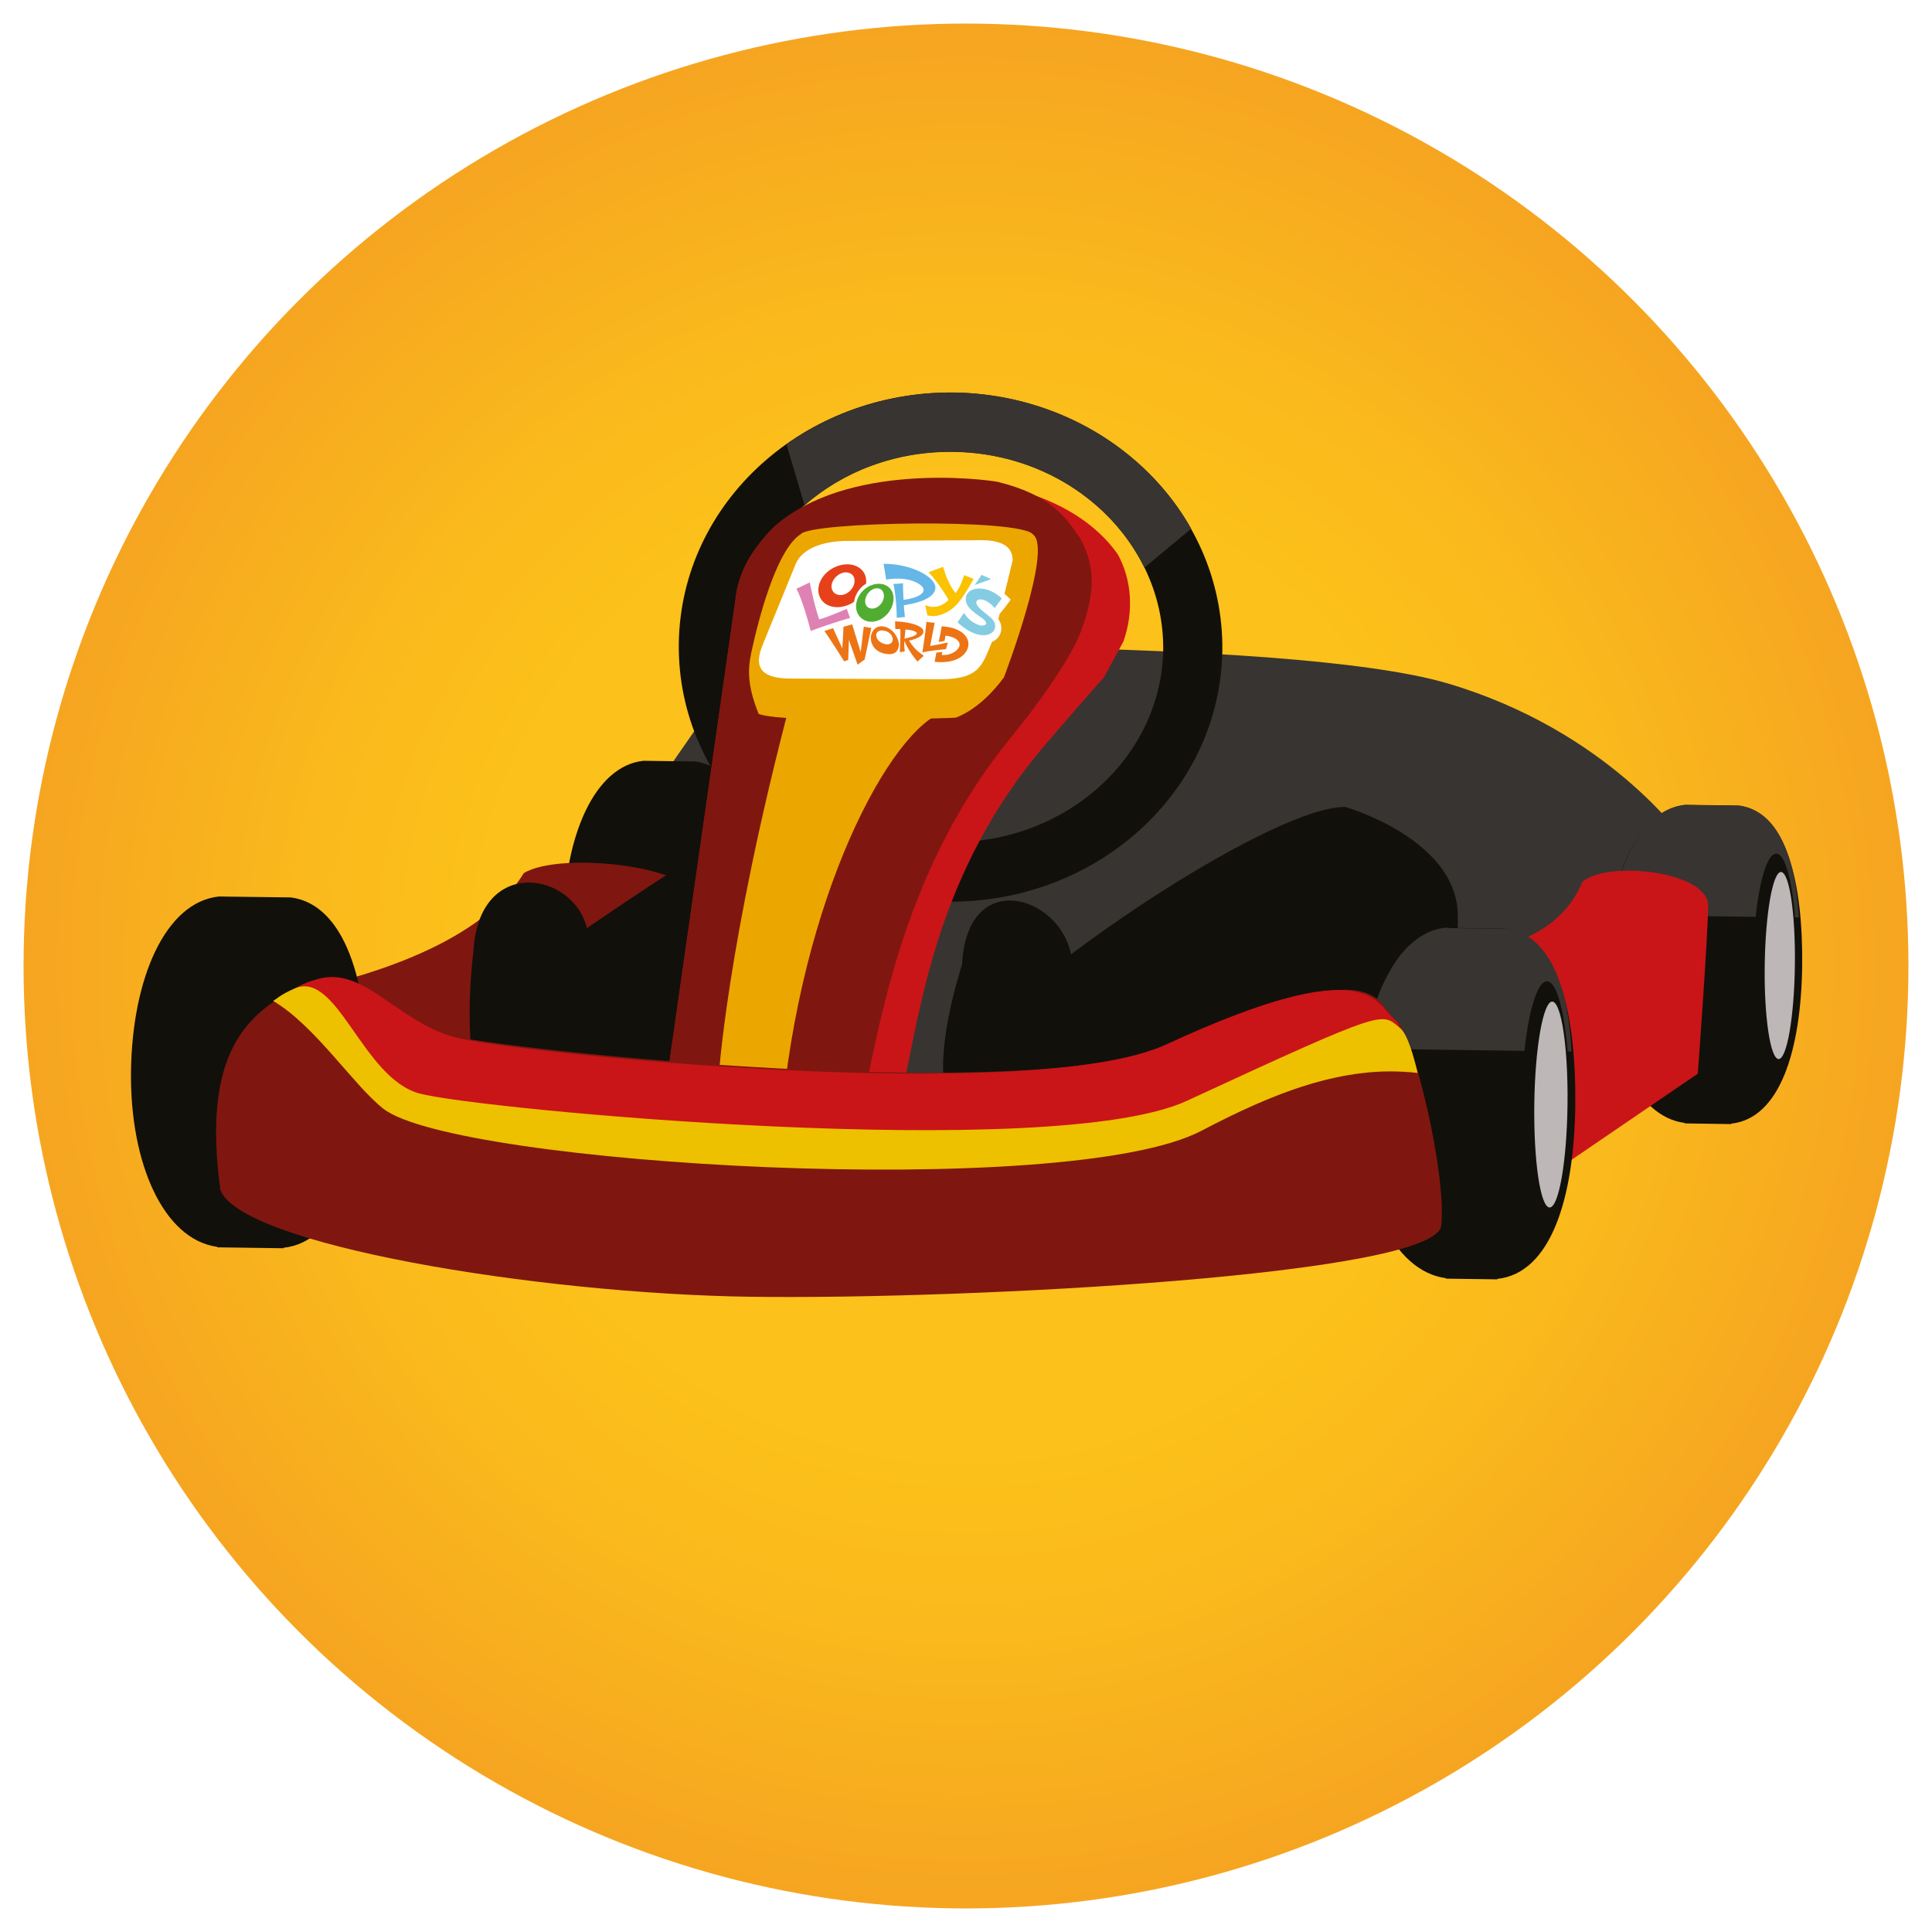 <svg xmlns="http://www.w3.org/2000/svg" xmlns:xlink="http://www.w3.org/1999/xlink" x="0px" y="0px" viewBox="0 0 820 820" style="enable-background:new 0 0 820 820;" xml:space="preserve"><style type="text/css">	.st0{fill:#FFFFFF;}	.st1{fill:url(#SVGID_1_);}	.st2{fill:#383431;}	.st3{fill:#12100B;}	.st4{fill:#BEB7B7;}	.st5{fill:#C91517;}	.st6{fill:#7F1710;}	.st7{fill:#A69D9B;}	.st8{fill:#ECA600;}	.st9{fill:#EDC000;}	.st10{fill:#E64119;}	.st11{fill:#ED7414;}	.st12{fill:#DE82B3;}	.st13{fill:#FBC200;}	.st14{fill:#84CCE2;}	.st15{fill:#51AD32;}	.st16{fill:#65B7E7;}</style><g id="Background">	<rect x="10" y="10" class="st0" width="800" height="800"></rect></g><g id="Designed_by_freepik"></g><g id="Objects">	<g>		<radialGradient id="SVGID_1_" cx="410" cy="410" r="400" gradientUnits="userSpaceOnUse">			<stop offset="0.517" style="stop-color:#FCC11A"></stop>			<stop offset="0.713" style="stop-color:#FAB91C"></stop>			<stop offset="1" style="stop-color:#F6A521"></stop>		</radialGradient>		<circle class="st1" cx="410" cy="410" r="400"></circle>		<g>			<g>				<path class="st2" d="M714.7,356.3c0,0-32.1-46.2-100.5-66.3s-294.8-15.3-294.8-15.3l-80.3,115.7L178,464.1l301.7,73l202-128     L714.7,356.3z"></path>				<polygon class="st2" points="514.1,364.8 679.7,373.3 641.3,423.1 528.2,406.9     "></polygon>				<path class="st3" d="M288.1,273.1c0.9-60.4,53.8-107.2,116.8-106.5l0,0c63,1,114.6,49.2,113.9,109.6l0,0     c-1,60.4-53.8,107.2-116.8,106.5l0,0C339,381.7,287.4,333.5,288.1,273.1L288.1,273.1z M313.3,273.4c-0.5,45,38.6,83.3,89.1,84.1     l0,0c50.5,0.6,90.6-36.6,91.3-81.7l0,0c0.5-45-38.6-83.3-89.1-84.1l0,0C354.1,191.1,314,228.4,313.3,273.4L313.3,273.4     L313.3,273.4z"></path>				<path class="st2" d="M405,166.6c-26.6-0.3-51.4,7.9-71.2,22l7.7,25.9c16.3-14.3,38.5-23,63.2-22.7c36.6,0.5,67.2,20.9,81,49.1     l19.9-16.5C486.4,190.3,448.4,167.2,405,166.6z"></path>				<path class="st3" d="M737.7,341.9l-22.1-0.3c-20.7,2.2-33.4,31.8-33.9,67.4c-0.5,35.6,12.6,64.9,33.3,67.6v0.2l19.8,0.3l0-0.2     c20.7-2.2,29.6-31.2,30.1-66.8C765.3,374.6,758.3,344.7,737.7,341.9z"></path>				<path class="st2" d="M738.2,341.9l-1.5,0.1l-20.1-0.3l-1.5-0.1c-16.5,1.7-27,21.2-31.6,46.7l80,1.1     C762.2,363.9,754.6,344.1,738.2,341.9z"></path>				<path class="st3" d="M762.5,409.9c-0.4,26.2-4.8,47.4-9.9,47.3c-5.1-0.1-9-21.4-8.6-47.6c0.3-26.2,4.8-47.4,9.9-47.3     C759,362.4,762.9,383.7,762.5,409.9z"></path>				<path class="st4" d="M761.8,409.9c-0.3,21.9-3.4,39.6-6.9,39.6c-3.5-0.1-6.2-17.8-5.9-39.8c0.3-21.9,3.4-39.6,6.9-39.6     C759.5,370.2,762.1,388,761.8,409.9z"></path>				<path class="st3" d="M295.2,323.2l-22.1-0.3c-20.7,2.2-33.4,31.8-33.9,67.4c-0.5,35.6,12.6,64.9,33.3,67.6v0.2l19.8,0.3l0-0.2     c20.7-2.2,29.6-31.2,30.1-66.8C322.7,355.8,315.8,326,295.2,323.2z"></path>				<path class="st3" d="M320.1,383c-0.4,26.2-4.8,47.4-9.9,47.3c-5.1-0.1-9-21.4-8.6-47.6c0.4-26.2,4.8-47.4,9.9-47.3     C316.6,335.5,320.5,356.8,320.1,383z"></path>				<path class="st4" d="M319.4,383c-0.3,21.9-3.4,39.6-6.9,39.6c-3.5,0-6.2-17.8-5.9-39.8c0.3-21.9,3.4-39.6,6.9-39.6     C317.1,343.3,319.7,361.1,319.4,383z"></path>				<path class="st5" d="M642.2,509.2l78.4-53.5c0,0,4.2-56.5,4.4-71.2c0.2-14.7-42.8-19.5-53.4-10.2c-13,31.3-53.1,29.6-63.7,33.7     C597.4,412.1,642.2,509.2,642.2,509.2z"></path>				<path class="st6" d="M177.5,517.2L283,469c0,0,11.3-70.2,13.2-85.5c1.9-15.6-58.2-22.6-73.9-12.9c-20,32.8-75.2,45.2-90.1,49.1     C117.1,423.6,177.5,517.2,177.5,517.2z"></path>				<path class="st3" d="M571,342.5c-29.4-0.4-125.7,63.4-155.5,96.5c12,17,16.6,40.1,48.5,38.4c31.9-1.7,158.6-12.6,154.7-90.3     C617.1,355.7,571,342.5,571,342.5z"></path>				<path class="st3" d="M408.3,409.5c2.1-41.5,41.2-29.5,46.2-4.7c5,24.9,23.3,38.8,7.9,58.9c-15.4,20.1-50.2,21.6-59.2,4.5     C394.4,451.1,408.3,409.5,408.3,409.5z"></path>				<path class="st3" d="M363.4,331.3c-25.2-0.3-97.2,51.2-145.9,84.1c10.3,16.9,23.4,58,50.7,56.3c27.3-1.7,122.7-73.6,123.1-107.5     C391.7,332.7,363.4,331.3,363.4,331.3z"></path>				<path class="st3" d="M200.9,404.1c2.1-41.5,43.3-34.1,48.4-9.3c5,24.8,12.8,42.8-2.6,62.9c-15.4,20.1-33.2,22.5-42.1,5.3     C195.5,445.9,200.9,404.1,200.9,404.1z"></path>				<path class="st3" d="M123.5,380.9l-30.6-0.4c-22.8,2.4-36.8,35-37.3,74.2c-0.5,39.2,13.9,71.4,36.6,74.5l0,0.2l28.1,0.4l0-0.2     c22.8-2.4,35-34.3,35.5-73.5C156.3,416.9,146.3,383.9,123.5,380.9z"></path>				<path class="st3" d="M148.2,455.7c-0.4,28.8-5.3,52.2-10.9,52.1c-5.6-0.1-9.9-23.5-9.5-52.4c0.4-28.8,5.3-52.2,10.9-52.1     C144.3,403.4,148.6,426.9,148.2,455.7z"></path>				<path class="st7" d="M147.4,460.7c-0.3,24.1-3.8,43.6-7.7,43.6c-3.9-0.1-6.8-19.6-6.5-43.8c0.3-24.1,3.7-43.6,7.6-43.6     C144.8,417,147.7,436.6,147.4,460.7z"></path>				<path class="st3" d="M638.7,394.1l-24.3-0.3c-22.8,2.4-36.8,35-37.3,74.2c-0.5,39.2,13.9,71.5,36.6,74.5l0,0.2l21.8,0.3v-0.2     c22.8-2.4,32.6-34.4,33.1-73.5C669,430,661.4,397.1,638.7,394.1z"></path>				<path class="st2" d="M639.2,394.1l-1.7,0.1l-22.1-0.3l-1.7-0.2c-18.1,1.9-29.8,23.4-34.8,51.4l88.1,1.2     C665.7,418.2,657.3,396.5,639.2,394.1z"></path>				<path class="st3" d="M666.1,468.9c-0.4,28.9-5.3,52.2-10.9,52.1c-5.6-0.1-9.9-23.5-9.5-52.4c0.4-28.8,5.3-52.2,10.9-52.1     C662.2,416.6,666.4,440.1,666.1,468.9z"></path>				<path class="st4" d="M665.3,468.9c-0.3,24.1-3.7,43.6-7.6,43.6c-3.9-0.1-6.8-19.7-6.5-43.8c0.3-24.1,3.8-43.6,7.6-43.6     C662.7,425.2,665.6,444.8,665.3,468.9z"></path>				<path class="st5" d="M474.5,235.4c-11.2-16.2-35.5-31.1-74.8-31.6c-32.4-0.4-60.1,8.4-71,21.1c-9,6.6-15.4,17.7-16.6,30.5     l-30.7,215c-1.2,13.6,3.6-14.8,17.7-8.9l34.2,13.1c16.5,7,45.1,5.8,52.8-6.6l-4.3,0.2l1.7-7.2c7.5-35.1,14.8-91.7,59.7-144.4     c10.5-12.3,18.8-21.8,25.4-29.2l8.2-15.1C481.4,259.2,480.2,245.9,474.5,235.4z"></path>				<path class="st6" d="M328.8,223.3c-6.3,6-15.4,17.7-16.6,30.5l-30.7,215c-1.3,13.6,44.2,1.3,44.2,1.3c15.3,2,41.3-6.3,41.3-6.3     c7.5-35.1,18.1-96.9,61.9-150.6c25.9-31.8,30-45.6,30-45.6c6.9-18.7,5.1-28.8-0.6-39.4c-6-8.6-12.1-18.1-34.9-23.7     C416.1,203.2,359.5,196.4,328.8,223.3z"></path>				<path class="st8" d="M322,303c-5.8-14.2-4.2-21.4-2.6-28.4c3.9-17.5,11.3-42.2,20.5-47.9c4.1-5.3,93.7-6.8,98.6,0.2     c8.4,6.2-12.4,60.6-12.4,60.6c-3.9,5.3-11,13.4-20.4,17.1C405.8,304.7,332.9,307.2,322,303z"></path>				<path class="st0" d="M421.9,270.3c-4.9,11.5-5.3,17.7-22,18l-63.2-0.3c-15.8,0.3-16.2-6.4-13-14.3l14-34.3     c2.1-5.1,8.5-9.3,20.3-9.8l56-0.3c12.4-0.5,15.7,3.3,15.8,8.5L421.9,270.3z"></path>				<path class="st8" d="M405.3,301.3c-20.8-1.3-60.4,64.6-72.1,158.7c-30,0-28.3-1.3-28.3-1.3s3.3-57.5,30.8-161.6L405.3,301.3z"></path>				<path class="st6" d="M130.4,417.5c-27,11.7-44.5,30.7-36.9,87.4c8,23.2,134.2,44.3,225.8,45.5c91.6,1.2,290-9.2,292.4-30.2     c2.4-21-11.5-81.4-19.7-87.8c-8.2-6.4-5.2-29.3-93.8,10.7c-58.6,26.5-285.2,2.5-310.1-4.1C163.2,432.5,149.3,409.4,130.4,417.5z     "></path>				<path class="st5" d="M495.2,443.2c-57.2,26.5-278,3.6-302.3-3c-24.3-6.6-38.4-30.2-57.9-24.7c-6.8,1.9-10.8,3.8-15.8,9.4     c17.6,10.4,28.1,33.1,40.9,43.3c30.2,24,293.1,33.8,349.9,3.9c29.2-15.4,56-20.7,87.8-16.9c-2.4-13-2.7-20-5.9-22.5     C583.9,426.1,581.7,403.2,495.2,443.2z"></path>				<path class="st9" d="M503.8,467.2c-57.3,26.5-301.5,3.6-325.8-3.1c-24.3-6.6-34.8-52.7-53.1-44.5c-6.5,2.9-7.1,4.2-9,5.2     c17.7,10.4,33.9,35.5,46.7,45.7c30.2,24,290.6,39.3,347.4,9.4c29.2-15.3,59.9-28.3,91.7-24.5c-1.8-7.5-4.3-16.5-7.5-19.1     C586.1,429.9,590.2,427.2,503.8,467.2z"></path>			</g>			<g>									<image style="overflow:visible;opacity:0.45;" width="1255" height="688" transform="matrix(8.018083e-02 0 0 8.018083e-02 331.229 234.611)">				</image>				<path class="st0" d="M427.5,256.5l1.5-2l-1.8-1.7c-1.7-1.5-3.5-2.7-5.3-3.6c0,0,0,0,0,0l6-2.4l-5.9-2.6c0,0-4-1.7-4.1-1.8     l-2.1-0.9l-1.3,1.8c-0.1,0.2-0.3,0.4-0.4,0.5c-0.7-0.3-2.5-1-3.7-1.5l-2.8-1.1l-0.8,2.9c-0.2,0.6-0.6,1.8-1.1,3.1     c-0.8-1.6-1.7-3.7-2.5-6.5l-0.8-2.8l-2.8,1c-2.1,0.7-4.2,1.5-6.3,2.4l-0.5,0.2c-4.7-2.5-11.1-4.1-17.4-4.1h-0.3l-3.2,0l0.6,3.2     c0.3,1.8,0.6,3.5,0.9,5.3c-0.1,0-0.1,0-0.2,0c-0.9,0-1.9,0.1-2.8,0.4c-0.1-0.7-0.3-1.4-0.6-2.1c-1.5-3.9-5.4-6.3-10.2-6.3     c-2.1,0-4.3,0.5-6.3,1.4c-3.2,1.5-5.7,3.8-7.2,6.5l-0.5-1.8l-11.7,5.5c4.3,7.6,8.4,22.8,8.4,22.8s4.6-1.7,5.4-2     c0.4,0.5,9.4,14.5,9.4,14.5l4.3-1.4l1.3,3.5l6.8-4.4l0.6-3.7c3.9,3.3,8.5,2.9,10.6,1.6l4.1-0.1c1.4,2,2.6,3.3,2.6,3.4l1.8,2     l2-1.8l2.7-2.5l0.1-0.1l-0.5,2.8l2.9,0.3c1.1,0.1,2.1,0.2,3.1,0.2c0,0,0,0,0,0c9,0,13.2-4.7,14.1-8.7c0.2-1,0.2-2.1,0-3.2     c1.1,0.3,2.2,0.5,3.4,0.5c0.3,0,0.6,0,0.8,0c3.5-0.3,6-1.9,6.9-4.6c0.7-2.2,0.2-4.6-1.5-6.5l1-1.5     C425.5,259.2,426.5,257.8,427.5,256.5z"></path>									<image style="overflow:visible;opacity:0.35;" width="304" height="275" transform="matrix(8.018083e-02 0 0 8.018083e-02 345.676 238.042)">				</image>									<image style="overflow:visible;opacity:0.35;" width="228" height="239" transform="matrix(8.018083e-02 0 0 8.018083e-02 395.27 264.202)">				</image>									<image style="overflow:visible;opacity:0.35;" width="335" height="306" transform="matrix(8.018083e-02 0 0 8.018083e-02 336.402 245.608)">				</image>									<image style="overflow:visible;opacity:0.35;" width="306" height="310" transform="matrix(8.018083e-02 0 0 8.018083e-02 391.041 239.063)">				</image>									<image style="overflow:visible;opacity:0.35;" width="138" height="103" transform="matrix(8.018083e-02 0 0 8.018083e-02 412.008 242.441)">				</image>									<image style="overflow:visible;opacity:0.35;" width="287" height="297" transform="matrix(8.018083e-02 0 0 8.018083e-02 404.523 248.122)">				</image>									<image style="overflow:visible;opacity:0.35;" width="298" height="263" transform="matrix(8.018083e-02 0 0 8.018083e-02 348.265 263.397)">				</image>									<image style="overflow:visible;opacity:0.35;" width="197" height="198" transform="matrix(8.018083e-02 0 0 8.018083e-02 367.975 264.21)">				</image>									<image style="overflow:visible;opacity:0.35;" width="185" height="212" transform="matrix(8.018083e-02 0 0 8.018083e-02 389.859 262.29)">				</image>									<image style="overflow:visible;opacity:0.35;" width="249" height="251" transform="matrix(8.018083e-02 0 0 8.018083e-02 361.718 246.138)">				</image>									<image style="overflow:visible;opacity:0.35;" width="202" height="264" transform="matrix(8.018083e-02 0 0 8.018083e-02 378.39 262.187)">				</image>									<image style="overflow:visible;opacity:0.35;" width="324" height="336" transform="matrix(8.018083e-02 0 0 8.018083e-02 373.383 237.666)">				</image>				<g>					<path class="st10" d="M360.6,256.5c0.7-0.3,1.3-0.7,1.9-1.1c0.3-2.4,1.6-4.8,3.6-6.6c0.5-0.4,1-0.8,1.5-1.1      c0.1-1.2,0-2.4-0.4-3.6c-1.7-4.3-7.4-5.9-12.8-3.4c-5.4,2.4-8.3,8-6.6,12.3C349.5,257.5,355.2,259,360.6,256.5z M355.4,244.3      c2.3-1.9,5.3-1.8,6.7,0.1c1.3,1.9,0.5,4.9-1.8,6.8c-2.3,1.9-5.3,1.8-6.7-0.1C352.2,249.2,353,246.2,355.4,244.3z"></path>					<path class="st11" d="M402.2,266.1c-0.8-0.1-1.6-0.2-2.5-0.3c-0.3,1.8-0.8,4.3-1.3,6.7c0.4-0.1,0.8-0.2,1.1-0.2      c0.6-0.1,1-0.2,1.4-0.3c0.2-1.2,0.4-2.1,0.4-2.2c0.3,0,0.6,0.1,0.8,0.1c4.2,0.7,5.6,2.7,5.1,4.4c-0.6,1.7-3.4,4-7.5,3.7      c0,0,0.1-0.5,0.2-1.3c-0.9,0.1-1.7,0.2-2.5,0.3c-0.4,2.3-0.7,3.9-0.7,3.9c9.8,1,13.6-3.4,14.2-6.4      C411.7,271.3,409.2,267.2,402.2,266.1z"></path>					<path class="st12" d="M359.4,258.4c0,0-8.2,3.6-11.7,4.5c-2.3-6.7-4-15.7-4-15.7s-5.7,2.7-5.7,2.7c0,0,2.3,3.4,6.1,17.9      c10.4-3.9,16.7-5.5,16.7-5.5L359.4,258.4z"></path>					<path class="st13" d="M392.7,256.8c0.3,1.5,0.6,3,0.9,4.4c4.7,1.2,10-1.5,13.3-5.6c3.3-4.1,6.3-9.9,6.3-9.9c0,0-4-1.6-4-1.6      s-1.4,4.9-3.6,7.6c0,0-3.1-3.2-5.3-11.1c-2.1,0.7-4.2,1.5-6.2,2.3c4.4,4.4,8.5,11.7,8.5,11.7      C401.2,256.2,397.3,258.9,392.7,256.8z"></path>					<path class="st14" d="M420.7,245.8c0,0-4.1-1.8-4.1-1.8c-0.9,1.3-2.9,4.3-2.9,4.3L420.7,245.8z"></path>					<path class="st14" d="M420.7,262.3c-2.9-2.5-5.9-4.3-6.3-6.3c-0.4-2,3.5-2.9,7.8,2.1c1-1.4,2-2.8,3-4.1      c-2.4-2.2-4.8-3.4-6.9-3.9c-4.7-1.1-8.4,0.7-8.4,4.2c0,3.5,3.6,5.7,7.1,8.2c3.4,2.5,0.4,3.5-1.5,2.8c-2-0.7-4.4-2.1-6.4-5.2      c-1.1,1.8-2.7,4-2.7,4s5.8,5.9,11.6,5.5C422.9,269.1,423.5,264.9,420.7,262.3z"></path>					<path class="st11" d="M366.6,266l-1.3,10.8l-3.6-11.8l-3.7,1c0,0-0.3,6.7-0.5,9.2c-2.4-5.1-3.9-8.6-3.9-8.6l-3.7,1.2      c0,0,3.4,4.9,8.4,12.9l1.7-0.6l0.3-8.5l3.7,10.5l3-2.2l2.8-13.4L366.6,266z"></path>					<path class="st11" d="M375.1,265.9c0,0-0.1,0-0.1,0c-3.3-0.6-5.5,2.1-5.4,5.2c0.1,2.6,1.9,5.6,6.2,6.4c0.1,0,0.1,0,0.2,0      c4.2,0.8,5.7-1.7,5.5-4.5C381,270,378.7,266.6,375.1,265.9z M375.8,273.4c-2.5-0.5-3.8-2.2-3.9-3.6c-0.1-1.4,1.1-2.6,3.4-2.1      c2.2,0.4,3.5,2,3.6,3.5C379,272.5,378,273.8,375.8,273.4z"></path>					<path class="st11" d="M401.5,275.5c0.2-0.7,0.6-2.1,0.8-2.8c-0.5,0.1-4.3,0.9-7.5,1.5l1.9-9.9c0,0-1.1,0-1.5-0.1      c-1.3-0.1-2-0.3-2-0.3c0,0-0.3,3.4-0.8,6.8c-0.2,1.5-0.9,6.2-0.9,6.2C394.9,276.1,401.5,275.5,401.5,275.5z"></path>					<path class="st15" d="M364.9,261.7c2.7,3,7.3,2.9,10.8-0.2c3.4-3,4.7-8.1,2.4-11.3c-2.3-3.2-7.5-3.3-11.4,0.1      C363,253.6,362.3,258.8,364.9,261.7z M368.2,252.1c1.5-2.2,4-3,5.6-2c1.7,1.1,1.8,3.7,0.4,5.8c-1.4,2.1-3.9,3-5.6,2      C366.9,257,366.7,254.4,368.2,252.1z"></path>					<path class="st11" d="M385.8,271.9c2.9-0.6,5-1.6,5.8-2.8c0.2-0.3,0.3-0.6,0.3-0.9c0-0.2,0-0.5-0.1-0.8      c-0.7-1.6-4.3-3.3-11.9-3.7c0,1.1,0.1,2.2,0.1,3.3c0,0,0.7,0,2.1,0c0.2,1.2-0.1,8.4-0.2,9.8c0.7-0.1,2.1-0.3,2.1-0.3      s-0.3-2.5-0.2-4.5c2.2,5,5.6,8.8,5.6,8.8l2.7-2.5c0,0-0.3-0.2-0.9-0.6c-0.2-0.2-0.5-0.4-0.9-0.7      C389.1,276.2,387.4,274.4,385.8,271.9z M383.9,271.1c0,0,0.2-2.1,0.4-3.9c2.3,0.1,4.9,0.8,4.8,1.6      C389.1,269.5,387.7,270.2,383.9,271.1z"></path>					<path class="st16" d="M380.6,262.2c0,0,3.1-0.3,3.5-0.3c-0.2-1-0.3-2.9-0.5-5c9-1.4,13.1-4,13.4-7.2c0.5-4.6-10.1-10.5-22-10.4      c0.4,2.2,0.8,4.4,1.1,6.7c10-1.7,16,2.2,15.9,4.4c-0.1,1.8-2.8,3.4-8.5,4.2c-0.2-2.8-0.3-7-0.2-7.1c-0.6,0.2-4.1,0.4-4.1,0.3      c0.2,1,0.4,1.9,0.5,2.8c0.2,1.4,0.4,2.7,0.5,4C380.6,258.9,380.6,262.1,380.6,262.2z"></path>				</g>			</g>		</g>	</g></g></svg>